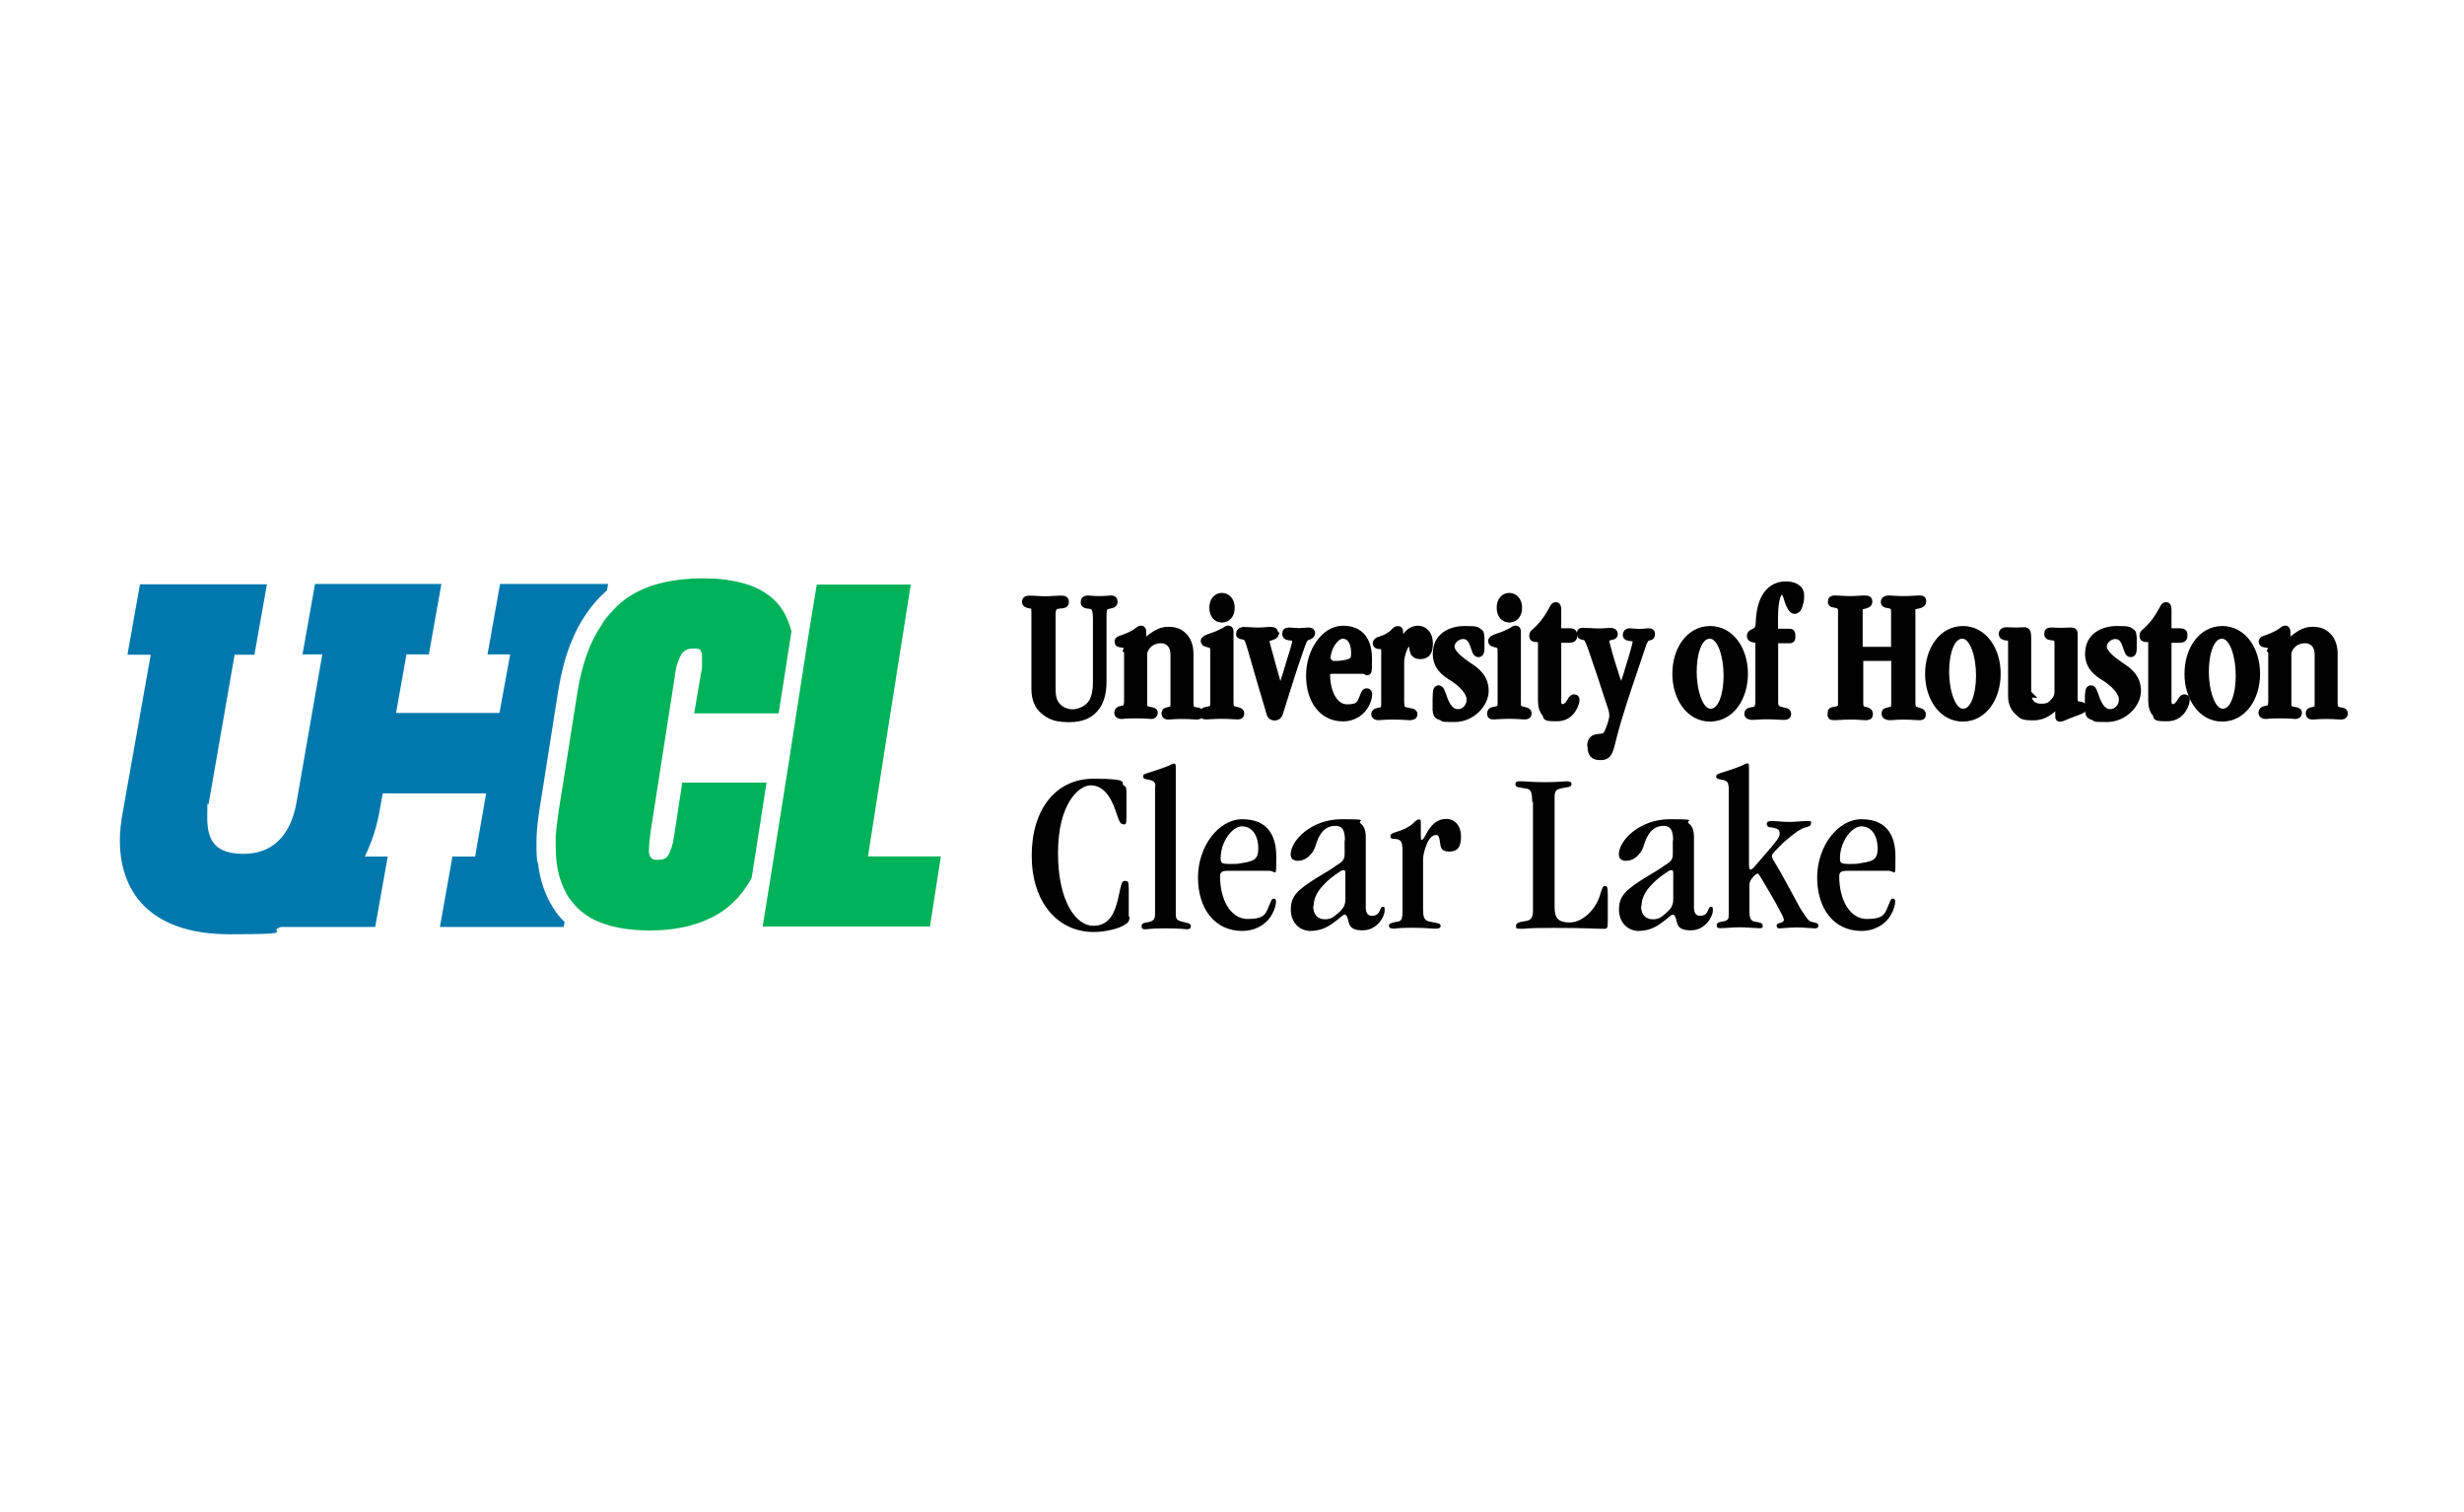 <?xml version="1.0" encoding="UTF-8"?><svg xmlns="http://www.w3.org/2000/svg" xmlns:xlink="http://www.w3.org/1999/xlink" id="Layer_1" data-name="Layer 1" viewBox="0 0 163 100"><defs><style> .cls-1 { fill: none; } .cls-2 { fill: #00b259; } .cls-3, .cls-4 { fill: #010101; } .cls-5 { fill: #0778ae; } .cls-6 { fill: #0078ae; } .cls-4 { stroke: #010101; stroke-miterlimit: 10; stroke-width: .5px; } .cls-7 { clip-path: url(#clippath); } </style><clipPath id="clippath"><rect class="cls-1" x="7.93" y="38.25" width="54.32" height="23.5"/></clipPath></defs><g id="Layer_1-2" data-name="Layer 1"><g><g><path class="cls-5" d="M43.46,56.92c-.17,0-.27-.02-.33-.06.06.04.17.06.33.06h0Z"/><path class="cls-5" d="M44.13,56.65c-.04.06-.1.1-.17.15s-.15.06-.23.08c.08,0,.17-.04.23-.08.06-.04.12-.08.17-.15h0Z"/><path class="cls-5" d="M44.88,53.43l-.25,1.64c0,.08-.02.15-.04.23,0-.06.02-.15.04-.23l.25-1.64h0Z"/><path class="cls-5" d="M44.71,44.2c0-.08.04-.17.06-.23.04-.19.12-.4.25-.6-.1.23-.19.42-.25.6,0,.06-.04.15-.06.23h0Z"/><path class="cls-5" d="M46.02,42.89c.06,0,.1.02.15.04h.04-.04s-.08-.02-.15-.04h0Z"/><path class="cls-5" d="M45.15,43.14c.06-.06.1-.1.19-.15.06-.04.15-.06.23-.08-.08,0-.17.04-.23.08s-.12.08-.19.15h0Z"/><path class="cls-5" d="M45.57,42.89c.08,0,.19-.02.27-.02h0c-.1,0-.19,0-.27.02h0Z"/><path class="cls-5" d="M47.08,60.65c-.25.12-.52.25-.81.35.29-.1.56-.23.81-.35h0Z"/><path class="cls-5" d="M46.33,43.16s.02.06.04.08v.04-.04s-.02-.06-.04-.08h0Z"/><path class="cls-5" d="M48.06,38.38c.08,0,.17.02.25.04-.08,0-.17-.02-.25-.04h0Z"/><path class="cls-5" d="M42.9,61.52c.77,0,1.48-.06,2.12-.19-.64.12-1.37.19-2.12.19h0Z"/><path class="cls-5" d="M44.44,38.42c.33-.06.67-.1,1.02-.12-.35.02-.69.06-1.02.12h0Z"/><path class="cls-5" d="M42.97,55.24v.04-.04l1.64-10.52v-.06.06l-1.64,10.52h0Z"/><polygon class="cls-5" points="60.25 38.67 60.25 38.67 58.83 47.65 60.25 38.67 60.25 38.67"/><path class="cls-5" d="M48.98,59.17c.12-.15.23-.27.33-.44.1-.15.21-.29.29-.44-.08.15-.19.29-.29.44s-.21.29-.33.44h0Z"/><polygon class="cls-5" points="50.91 58.46 50.45 61.29 50.45 61.29 50.91 58.46 50.91 58.46 50.91 58.46"/><polygon class="cls-5" points="53.53 41.72 53.53 41.72 54.03 38.67 53.53 41.72 53.53 41.72"/><polygon class="cls-5" points="52.49 48.42 52.16 50.56 52.16 50.56 52.49 48.42 52.49 48.42 52.49 48.42"/><path class="cls-5" d="M50.78,39.37c-.33-.25-.73-.46-1.19-.64-.1-.04-.21-.06-.33-.1.1.04.23.06.33.1.46.17.85.37,1.19.64h0Z"/><path class="cls-5" d="M37.85,59.73c.31.37.69.71,1.14.98-.46-.27-.83-.58-1.14-.98h0Z"/><path class="cls-5" d="M40.53,40.35h0c-.29.31-.56.64-.79,1.02h0c.25-.35.5-.71.79-1.02h0Z"/><g class="cls-7"><g><path class="cls-5" d="M45.02,61.33c.21-.04.44-.08.64-.15s.42-.12.6-.19c-.19.06-.4.12-.6.19-.21.06-.42.1-.64.15h0Z"/><path class="cls-6" d="M35.54,57.01c-.06-.52-.06-1.1-.04-1.73h0c.02-.56.1-1.14.19-1.75l1.23-7.78c.21-1.31.52-2.47.94-3.45.44-1.04,1.04-1.98,1.79-2.77.17-.17.33-.31.5-.48l.08-.42h-7.15l-.83,4.66h1.5l-.71,3.87h-6.84l.69-3.87h1.48l.83-4.66h-8.36l-.83,4.66h1.31l-1.71,9.82c-.42,2.31-1.71,3.37-3.49,3.37s-2.41-.77-2.41-2.37.04-.64.1-.98l1.71-9.82h1.31l.83-4.66h-8.4l-.83,4.66h1.54l-1.85,10.42c-.12.67-.19,1.27-.19,1.85,0,3.81,2.41,6.22,7.24,6.22s2.37-.17,3.41-.48h6.24l.83-4.66h-1.52c.44-.89.77-1.87.96-2.91l.23-1.27h6.84l-.73,4.18h-1.5l-.83,4.66h8.19l.06-.33c-.29-.29-.56-.6-.77-.96-.54-.85-.87-1.87-1-2.99h0l-.02-.04Z"/></g></g><path class="cls-2" d="M45.13,51.79l-.25,1.64-.25,1.64c0,.08-.02.15-.04.23-.02.15-.04.27-.06.37,0,.06-.02.1-.04.15-.02.08-.04.19-.08.29s-.08.21-.12.31c-.04.08-.08.15-.12.21-.04.06-.1.1-.17.15s-.15.06-.23.08c-.08,0-.17.02-.27.02h0c-.17,0-.27-.02-.33-.06-.06-.04-.1-.08-.12-.1-.02-.04-.04-.06-.06-.1,0-.04-.04-.08-.04-.12-.02-.08-.04-.19-.02-.29,0-.31.04-.62.08-.96v-.04l1.64-10.52v-.06c.02-.17.06-.31.08-.44,0-.08.04-.17.06-.23.04-.19.12-.4.25-.6.04-.08.08-.17.15-.21.06-.06.1-.1.19-.15.06-.04.15-.06.23-.08.08,0,.19-.02.27-.02h.19c.06,0,.1.02.15.04h.04s.04.04.06.04c.04.06.06.12.08.19,0,.02.02.06.04.08v.89c0,.1-.02.23-.06.37l-.46,2.68h5.59l.85-5.43c-.15-.54-.35-1.06-.67-1.52-.23-.33-.5-.62-.85-.87-.33-.25-.73-.46-1.19-.64-.1-.04-.21-.06-.33-.1-.29-.1-.62-.17-.98-.23-.08,0-.17-.02-.25-.04-.52-.08-1.06-.1-1.66-.1s-.62,0-.94.04c-.35.02-.69.06-1.02.12-.52.08-1,.21-1.43.35-.98.35-1.83.87-2.47,1.58-.29.31-.56.64-.79,1.02h0c-.29.44-.54.89-.75,1.39-.37.89-.67,1.95-.85,3.16l-1.23,7.78c-.08.56-.15,1.1-.19,1.62,0,.56,0,1.08.04,1.56.1.94.37,1.77.81,2.47.08.12.19.25.29.37.31.37.69.71,1.14.98.21.12.42.21.64.31.44.17.94.31,1.48.4.27.04.56.08.85.1.29.02.6.04.94.04.77,0,1.48-.06,2.12-.19.21-.04.44-.08.64-.15s.42-.12.6-.19c.29-.1.56-.23.81-.35.25-.12.5-.27.71-.42.29-.21.56-.44.81-.69.12-.12.25-.25.35-.4.12-.15.23-.27.33-.44.1-.15.21-.29.29-.44.04-.08.08-.15.12-.23l.98-6.28h-5.59v-.02Z"/><polygon class="cls-2" points="57.42 56.65 57.42 56.65 58.83 47.65 60.25 38.67 54.03 38.67 53.53 41.72 52.49 48.42 52.16 50.56 50.91 58.46 50.45 61.29 61.52 61.29 62.24 56.65 57.42 56.65 57.42 56.65"/></g><g><path class="cls-4" d="M69.58,45.55c0,.62.12.92.33,1.16.27.31.67.46,1.06.46s1.02-.23,1.31-.73c.17-.31.27-.75.27-1.25v-4.3c0-.69-.17-.85-.48-.87-.23-.02-.33-.04-.33-.19s.08-.19.23-.19.33.04.73.04.67-.04.81-.04.17.04.17.19-.17.15-.4.21c-.25.06-.33.17-.33.77v4.24c0,.69-.12,1.23-.4,1.64-.4.6-1.02.83-1.81.83s-1.19-.12-1.64-.48c-.4-.31-.62-.79-.62-1.48v-5.07c0-.37-.04-.46-.27-.48-.27-.04-.35-.08-.35-.21s.1-.15.25-.15c.33,0,.64.04.98.04.52,0,.79-.04,1.04-.04s.33,0,.33.17-.12.17-.4.19c-.27.04-.48.08-.48.67v4.89-.02Z"/><path class="cls-4" d="M74.58,43.03c0-.35-.06-.4-.33-.44-.23-.02-.27-.04-.27-.15s.1-.12.4-.23c.46-.17.73-.33.89-.46.1-.08.17-.12.23-.12s.08.1.08.21v.48c0,.19.02.21.06.21.1,0,.29-.19.56-.4.27-.19.62-.42,1.08-.42s.75.12,1,.37.4.6.42,1.08v3.35c0,.4.15.48.37.52.23.02.31.06.31.17s-.08.15-.23.15-.35-.04-.96-.04-.73.04-.89.04-.21-.04-.21-.17.08-.12.19-.15c.27-.06.4-.12.4-.42v-3.33c0-.27-.08-.52-.21-.67-.17-.21-.4-.31-.69-.31s-.58.1-.79.29-.35.44-.35.69v3.31c0,.25.08.33.33.4.31.06.37.06.37.17s-.08.15-.19.15-.25-.04-1.04-.04-.75.04-.92.04-.23-.06-.23-.17.08-.17.19-.19c.37-.04.46-.17.46-.6v-3.39l-.04.06Z"/><path class="cls-4" d="M80.31,43.03c0-.31-.08-.4-.46-.48-.12-.02-.17-.08-.17-.15s.1-.15.4-.25c.4-.12.69-.27.94-.4.1-.08.19-.12.23-.12.08,0,.1.04.1.19v4.58c0,.37,0,.52.42.6.23.06.29.08.29.19s-.04.15-.21.15c-.23,0-.46-.04-1.02-.04s-.81.04-1.02.04-.19-.04-.19-.15.04-.17.23-.19c.42-.08.46-.12.46-.56v-3.43.02ZM80.83,40.93c-.31,0-.58-.25-.58-.73s.27-.73.58-.73.6.25.6.73-.27.73-.6.73h0Z"/><path class="cls-4" d="M84.33,41.95c0,.08-.1.1-.27.17-.27.06-.33.12-.33.25s.02.15.1.48c.17.62.35,1.27.54,1.95.21.79.25.83.31.83s.12-.04.4-.94c.17-.58.33-1.1.5-1.64.1-.33.15-.54.15-.62,0-.25-.17-.31-.33-.31-.17-.02-.33-.02-.33-.19s.08-.17.25-.17.4.04.6.04.44-.04.6-.04.23.02.23.12-.08.17-.25.21c-.27.08-.33.37-.52.89-.46,1.29-.85,2.6-1.27,3.91-.1.29-.1.52-.4.52s-.29-.31-.37-.54c-.4-1.33-.87-2.95-1.12-3.83-.23-.75-.25-.92-.56-.98s-.23-.06-.23-.17.12-.17.27-.17.54.04.92.04.56-.04.81-.04.27.04.27.17h0l.04.04Z"/><path class="cls-4" d="M88.05,44.34c-.23,0-.31.08-.31.27,0,1.25.54,2.23,1.37,2.23s.89-.27,1.06-.69c.1-.23.12-.37.23-.37s.12.04.12.17-.06.4-.17.6c-.25.52-.81.92-1.5.92-1.37,0-2.2-1.16-2.2-2.79s1.02-3.04,2.18-3.04,1.68.73,1.68,1.95,0,.73-.35.73h-2.12v.02ZM87.78,43.68c0,.23.04.29.46.29s.44-.02.6-.04c.37-.04.6-.15.67-.25.1-.1.12-.23.12-.52,0-.73-.33-1.16-.81-1.16s-1.06.81-1.06,1.66h0l.02.02Z"/><path class="cls-4" d="M91.67,43.16c0-.4-.12-.48-.44-.48-.1,0-.17-.04-.17-.12s.08-.17.25-.21c.25-.08.54-.19.83-.44.17-.17.23-.25.33-.25s.1.06.1.19v.6c0,.23,0,.27.04.27.1,0,.17-.25.35-.54.17-.25.42-.54.85-.54s.73.37.73.92-.17.79-.58.79-.44-.23-.48-.48c-.02-.19-.04-.4-.19-.4-.23,0-.37.23-.48.52s-.17.58-.17.79v2.52c0,.54.04.69.44.75.31.06.44.08.44.19s-.08.15-.29.15-.31-.04-1.08-.04-.79.04-.94.04-.25-.04-.25-.15.1-.15.31-.19c.29-.04.35-.1.35-.58v-3.31h.02Z"/><path class="cls-4" d="M95.04,43.2c0-1.08.92-1.54,1.85-1.54s.75.06.98.19c.04.02.06.1.08.29v.77c0,.21-.04.31-.15.31-.15,0-.17-.21-.33-.62-.12-.33-.31-.58-.69-.58s-.81.33-.81.75.58.89,1.14,1.27c.58.37,1.12.81,1.12,1.66s-.87,1.81-2,1.81-.6-.04-.81-.1c-.1-.02-.19-.04-.25-.08-.08-.04-.12-.1-.15-.37v-.69c0-.56.04-.69.15-.69s.17.17.35.69c.19.5.48.89.92.89s.83-.37.83-.89-.56-1.06-1.12-1.43c-.58-.35-1.12-.75-1.12-1.62h0Z"/><path class="cls-4" d="M99.32,43.03c0-.31-.08-.4-.46-.48-.12-.02-.17-.08-.17-.15s.1-.15.4-.25c.4-.12.69-.27.94-.4.1-.08.19-.12.23-.12.08,0,.1.04.1.19v4.58c0,.37,0,.52.42.6.23.06.29.08.29.19s-.04.15-.21.15c-.23,0-.46-.04-1.02-.04s-.81.04-1.02.04-.19-.04-.19-.15.04-.17.23-.19c.42-.08.46-.12.46-.56v-3.43.02ZM99.84,40.93c-.31,0-.58-.25-.58-.73s.27-.73.58-.73.6.25.6.73-.27.73-.6.73h0Z"/><path class="cls-4" d="M103.02,46.28c0,.46.15.54.37.54s.35-.17.46-.33.17-.31.27-.31.12.04.12.12c0,.17-.25,1.16-1.23,1.16s-.58-.08-.75-.27c-.19-.19-.27-.48-.27-.87v-3.91c0-.1-.06-.17-.12-.19h-.27c-.1,0-.19-.02-.19-.17s.08-.17.23-.31c.33-.31.62-.62,1.04-1.37.12-.23.15-.29.23-.29s.12.02.12.27v1.19c0,.19.06.27.25.27h.54c.21,0,.27.04.27.21s-.04.25-.29.25h-.58c-.15,0-.19.04-.19.25v3.74l-.02.02Z"/><path class="cls-4" d="M105.25,49.29c0-.29.17-.46.44-.48.21-.04.4-.02.52-.12.08-.04.21-.29.31-.58.1-.27.19-.6.19-.75,0-.27-.04-.42-.23-.96-.33-1.04-.73-2.23-1.21-3.62-.21-.6-.33-.67-.46-.69-.19-.02-.25-.04-.25-.19s.08-.12.21-.12c.31,0,.64.04.98.04s.67-.04.79-.04.23.04.23.17-.12.1-.33.17c-.19.04-.23.15-.23.27s.08.37.23.94c.23.77.71,2.35.81,2.35s.62-1.81.81-2.43c.17-.6.19-.71.19-.83,0-.19-.12-.25-.42-.27-.1-.02-.23-.02-.23-.15s.08-.19.19-.19.37.04.73.04.31-.04.52-.04.19.04.19.17-.08.12-.21.15c-.17.04-.31.25-.48.83-.6,1.77-1.12,3.29-1.56,4.76-.19.67-.31,1.12-.4,1.5-.17.64-.27.81-.71.81s-.6-.17-.6-.67h0l-.02-.06Z"/><path class="cls-4" d="M113.11,47.48c-1.33,0-2.23-1.33-2.23-2.91s.89-2.91,2.25-2.91,2.25,1.33,2.25,2.91-.89,2.91-2.25,2.91h-.02ZM113.17,47.13c.77,0,1.1-1.25,1.1-2.45s-.37-2.68-1.16-2.68-1.12,1.25-1.12,2.45.4,2.68,1.16,2.68h.02Z"/><path class="cls-4" d="M117.37,46.32c0,.52.12.62.54.71.19.04.33.06.33.19s-.06.15-.25.15c-.27,0-.67-.04-1.1-.04s-.75.04-.94.04-.31-.04-.31-.15.06-.17.25-.19c.37-.04.48-.17.48-.67v-3.85c0-.19-.12-.23-.29-.25-.12-.02-.27-.04-.27-.19s.12-.19.29-.27c.15-.08.27-.21.29-.5.02-.87.19-1.52.5-1.95.31-.44.75-.64,1.25-.64s.96.19.96.67-.04.37-.08.58c-.04.23-.17.4-.31.4s-.31-.31-.4-.6c-.1-.33-.19-.69-.44-.69s-.5.46-.5,1.85,0,.48,0,.69c0,.19.06.23.17.23h.81c.15,0,.17.02.17.23s0,.23-.17.23h-.64c-.27,0-.33.08-.33.31v3.72Z"/><path class="cls-4" d="M123.11,43.43c-.08,0-.1.04-.1.17v2.91c0,.33.12.44.31.48.17.04.33.08.33.23s-.04.17-.25.17-.33-.04-.96-.04-.83.04-1.08.04-.21-.04-.21-.21.06-.15.19-.17c.46-.08.5-.19.5-.54v-6.03c0-.33-.1-.37-.25-.44-.33-.1-.42-.04-.42-.19s.04-.17.25-.17.62.04.98.04.69-.04.94-.04.27.04.27.17-.12.17-.35.23c-.17.02-.29.1-.29.33v2.52c0,.1.02.15.12.15h2.16c.1,0,.1-.04.1-.17v-2.41c0-.31-.1-.4-.31-.46-.23-.04-.37-.04-.37-.17s.1-.19.27-.19c.25,0,.5.04.98.04s.81-.04,1.04-.04.21.04.21.15c0,.15-.17.21-.44.25-.17.02-.27.12-.27.27v6.2c0,.27.08.44.23.48.23.1.46.08.46.25s-.04.15-.23.15-.52-.04-1-.04-.69.04-.87.04-.33-.04-.33-.19.08-.12.33-.19c.25-.04.31-.17.31-.48v-2.91c0-.1-.02-.15-.1-.15h-2.18l.04-.04Z"/><path class="cls-4" d="M129.83,47.48c-1.33,0-2.23-1.33-2.23-2.91s.89-2.91,2.25-2.91,2.25,1.33,2.25,2.91-.89,2.91-2.25,2.91h-.02ZM129.87,47.13c.77,0,1.1-1.25,1.1-2.45s-.37-2.68-1.16-2.68-1.12,1.25-1.12,2.45.4,2.68,1.16,2.68h.02Z"/><path class="cls-4" d="M134.13,45.88c0,.6.35.92.89.92s.67-.15.89-.4c.15-.17.25-.37.25-.6v-3.2c0-.33-.04-.44-.31-.48s-.37-.02-.37-.19.08-.17.25-.17.37.02.58.02.44-.02.67-.02.21.04.21.27v4.08c0,.4.08.52.31.54s.29.06.29.17-.08.12-.33.23c-.52.19-.83.31-1.02.4-.08.02-.1.04-.17.04s-.06-.04-.06-.15v-.56c0-.12-.04-.17-.08-.17s-.1.04-.17.1c-.25.23-.69.69-1.43.69s-.75-.08-1-.31-.44-.54-.44-1.04v-3.58c0-.25-.1-.33-.33-.35-.23-.02-.29-.08-.29-.19s.08-.19.23-.19c.23,0,.46.02.69.02s.4-.02.54-.02.19.12.19.44v3.68l.02.02Z"/><path class="cls-4" d="M138.19,43.2c0-1.08.92-1.54,1.85-1.54s.75.06.98.19c.04.02.06.1.08.29v.77c0,.21-.04.31-.15.31-.15,0-.17-.21-.33-.62-.12-.33-.31-.58-.69-.58s-.81.33-.81.75.58.89,1.14,1.27c.58.37,1.12.81,1.12,1.66s-.87,1.81-2,1.81-.6-.04-.81-.1c-.1-.02-.19-.04-.25-.08-.08-.04-.12-.1-.15-.37v-.69c0-.56.04-.69.15-.69s.17.17.35.69c.19.5.48.89.92.89s.83-.37.83-.89-.56-1.06-1.12-1.43c-.58-.35-1.12-.75-1.12-1.62h0Z"/><path class="cls-4" d="M143.39,46.28c0,.46.15.54.37.54s.35-.17.46-.33.17-.31.27-.31.12.04.12.12c0,.17-.25,1.16-1.23,1.16s-.58-.08-.75-.27c-.19-.19-.27-.48-.27-.87v-3.91c0-.1-.06-.17-.12-.19h-.27c-.1,0-.19-.02-.19-.17s.08-.17.23-.31c.33-.31.62-.62,1.04-1.37.12-.23.15-.29.23-.29s.12.02.12.27v1.19c0,.19.06.27.25.27h.54c.21,0,.27.04.27.21s-.04.25-.29.25h-.58c-.15,0-.19.04-.19.25v3.74l-.02.02Z"/><path class="cls-4" d="M146.99,47.48c-1.33,0-2.23-1.33-2.23-2.91s.89-2.91,2.25-2.91,2.25,1.33,2.25,2.91-.89,2.91-2.25,2.91h-.02ZM147.05,47.13c.77,0,1.1-1.25,1.1-2.45s-.37-2.68-1.16-2.68-1.12,1.25-1.12,2.45.4,2.68,1.16,2.68h.02Z"/><path class="cls-4" d="M150.27,43.03c0-.35-.06-.4-.33-.44-.23-.02-.27-.04-.27-.15s.1-.12.4-.23c.46-.17.73-.33.89-.46.1-.08.17-.12.23-.12s.08.1.08.21v.48c0,.19.02.21.06.21.1,0,.29-.19.56-.4.27-.19.62-.42,1.08-.42s.75.12,1,.37.4.6.42,1.08v3.35c0,.4.15.48.37.52.23.02.31.06.31.17s-.08.15-.23.15-.35-.04-.96-.04-.73.04-.89.04-.21-.04-.21-.17.08-.12.19-.15c.27-.06.4-.12.4-.42v-3.33c0-.27-.08-.52-.21-.67-.17-.21-.4-.31-.69-.31s-.58.1-.79.29-.35.44-.35.69v3.31c0,.25.08.33.33.4.31.06.37.06.37.17s-.08.15-.19.15-.25-.04-1.04-.04-.75.04-.92.04-.23-.06-.23-.17.08-.17.19-.19c.37-.04.46-.17.46-.6v-3.39l-.04.06Z"/></g><g><path class="cls-3" d="M74.72,60.61c0,.33-.08.42-.29.54-.35.27-1.29.5-2.08.5-2.41,0-4.1-2-4.1-5.05s1.58-5.09,4.1-5.09,1.75.29,1.98.44c.15.08.19.12.19.5v1.41c0,.71-.04.67-.19.67-.21,0-.29-.17-.52-.87-.35-1.04-.87-1.71-1.66-1.71s-2.16,1.23-2.16,4.47,1.21,4.82,2.33,4.82,1.46-.94,1.68-1.95c.17-.75.19-1.02.4-1.02s.27.02.27.48v1.89l.06-.02Z"/><path class="cls-3" d="M76.43,52.04c0-.29-.08-.4-.44-.46-.29-.06-.37-.08-.37-.21s.06-.17.29-.23c.64-.21,1.08-.35,1.37-.48.23-.1.31-.15.4-.15s.1.08.1.31v9.67c0,.4.17.42.67.54.19.04.33.08.33.23s-.1.21-.25.21-.33-.06-1.41-.06-1.16.06-1.35.06-.25-.04-.25-.21.15-.21.27-.23c.56-.08.62-.23.62-.62v-8.36l.02-.02Z"/><path class="cls-3" d="M81.13,57.61c-.29,0-.42.1-.42.35,0,1.58.71,2.83,1.83,2.83s1.19-.35,1.41-.87c.12-.27.17-.48.29-.48s.17.04.17.21-.08.5-.23.77c-.33.67-1.08,1.16-2,1.16-1.83,0-2.93-1.48-2.93-3.54s1.37-3.85,2.93-3.85,2.25.94,2.25,2.47,0,.94-.48.94h-2.83,0ZM80.75,56.78c0,.29.04.37.62.37s.56-.02.79-.06c.48-.06.81-.19.89-.31.12-.12.19-.29.19-.64,0-.92-.44-1.48-1.08-1.48s-1.41,1.02-1.41,2.1h0v.02Z"/><path class="cls-3" d="M88.97,55.59c0-.73-.21-.96-.62-.96-.75,0-1.1.56-1.33,1.33-.1.33-.31.6-.54.77-.19.15-.42.21-.64.21s-.46-.1-.46-.42c0-.92,1.37-2.33,3.37-2.33s1,.08,1.25.27.35.5.35.92v4.64c0,.4.15.56.42.56s.42-.15.48-.29c.08-.15.1-.31.23-.31s.12.08.12.27c0,.33-.46,1.29-1.46,1.29s-.87-.52-1-.83c-.04-.12-.1-.21-.19-.21-.12,0-.37.29-.77.56-.35.27-.85.52-1.5.52s-1.29-.5-1.29-1.41.44-1.31,1.81-2.16c.56-.33.94-.56,1.19-.75.42-.25.56-.4.56-.75v-.94l.02.02ZM86.87,59.94c0,.56.31.87.77.87s.62-.19.94-.46c.29-.27.42-.48.42-.87v-1.71c0-.17-.04-.21-.1-.21s-.17,0-.37.17c-.33.21-.67.48-.92.75-.44.44-.71.92-.71,1.46h-.02Z"/><path class="cls-3" d="M92.77,56.11c0-.5-.17-.62-.58-.62-.12,0-.21-.04-.21-.17s.1-.21.33-.27c.33-.1.73-.23,1.12-.54.21-.21.31-.31.44-.31s.12.08.12.23v.77c0,.31,0,.35.06.35.15,0,.23-.33.48-.69.23-.33.56-.69,1.14-.69s.98.46.98,1.16-.23,1-.77,1-.58-.27-.62-.6c-.04-.25-.06-.5-.25-.5-.29,0-.5.29-.64.64-.15.37-.23.73-.23,1v3.18c0,.69.06.87.58.94.42.08.58.1.58.25s-.1.19-.4.19-.42-.06-1.46-.06-1.06.06-1.23.06-.33-.04-.33-.19.15-.19.42-.25c.4-.04.48-.12.48-.73v-4.18l-.02.02Z"/><path class="cls-3" d="M101.36,53.08c0-.71-.1-.87-.4-.92-.5-.08-.71-.08-.71-.27s.1-.21.37-.21.71.06,1.6.06,1.21-.06,1.43-.06.31.06.31.19c0,.21-.25.19-.64.27-.42.08-.48.21-.48.64v7.2c0,.75.23,1.04,1,1.04s1.66-.73,2-1.79c.15-.5.19-.62.33-.62s.19.02.19.58v1.75c0,.48-.06.5-.23.5-.75,0-1.12-.06-3.31-.06s-1.75.06-2.16.06-.37-.06-.37-.21.15-.23.56-.29c.42-.04.56-.23.56-.69v-7.22l-.06.04Z"/><path class="cls-3" d="M110.68,55.59c0-.73-.21-.96-.62-.96-.75,0-1.1.56-1.33,1.33-.1.33-.31.6-.54.77-.19.15-.42.21-.64.21s-.46-.1-.46-.42c0-.92,1.37-2.33,3.37-2.33s1,.08,1.25.27.35.5.35.92v4.64c0,.4.15.56.42.56s.42-.15.48-.29c.08-.15.1-.31.23-.31s.12.08.12.27c0,.33-.46,1.29-1.46,1.29s-.87-.52-1-.83c-.04-.12-.1-.21-.19-.21-.12,0-.37.29-.77.56-.35.27-.85.52-1.5.52s-1.29-.5-1.29-1.41.44-1.31,1.81-2.16c.56-.33.94-.56,1.19-.75.42-.25.56-.4.56-.75v-.94l.02.02ZM108.56,59.94c0,.56.31.87.77.87s.62-.19.94-.46c.29-.27.42-.48.42-.87v-1.71c0-.17-.04-.21-.1-.21s-.17,0-.37.17c-.33.21-.67.48-.92.75-.44.44-.71.92-.71,1.46h-.02Z"/><path class="cls-3" d="M114.34,52.04c0-.29-.08-.4-.44-.46-.29-.06-.37-.08-.37-.21s.06-.15.27-.23c.48-.15,1-.31,1.43-.5.19-.08.29-.15.37-.15s.1.06.1.27v6.34c0,.4.04.42.1.42s.19-.08.33-.27c.44-.52.96-1.08,1.39-1.64.19-.25.21-.37.21-.48,0-.21-.08-.33-.56-.4-.19,0-.29-.08-.29-.23s.1-.19.35-.19.75.06,1.14.06.79-.06,1.16-.06.27.04.27.17-.1.19-.35.25c-.29.06-.62.31-.94.56-.37.29-.73.62-1.06.98-.19.19-.23.27-.23.35s.04.21.17.4c.44.71,1.04,1.85,1.71,3.08.48.75.58.85.79.89.27.06.4.08.4.23s-.08.19-.27.19-.64-.06-1.16-.06-.92.06-1.1.06-.21-.04-.23-.15c0-.15.1-.19.25-.21.1-.04.23-.08.23-.21,0-.08-.1-.31-.27-.6-.35-.69-.85-1.5-1.14-2-.19-.31-.27-.46-.33-.46s-.54.35-.54.75v1.83c0,.54.23.6.44.62.21.04.44.06.44.25s-.1.17-.21.17c-.27,0-.87-.06-1.31-.06s-1.02.06-1.27.06-.25-.08-.25-.21.1-.19.37-.23c.42-.06.42-.21.42-.48v-8.51l-.02.04Z"/><path class="cls-3" d="M122.09,57.61c-.29,0-.42.1-.42.35,0,1.58.71,2.83,1.83,2.83s1.19-.35,1.41-.87c.12-.27.17-.48.29-.48s.17.04.17.21-.08.5-.23.77c-.33.67-1.08,1.16-2,1.16-1.83,0-2.93-1.48-2.93-3.54s1.37-3.85,2.93-3.85,2.25.94,2.25,2.47,0,.94-.48.94h-2.83ZM121.72,56.78c0,.29.04.37.62.37s.56-.02.79-.06c.48-.06.81-.19.89-.31.12-.12.19-.29.19-.64,0-.92-.44-1.48-1.08-1.48s-1.41,1.02-1.41,2.1h0v.02Z"/></g></g></g></svg>
